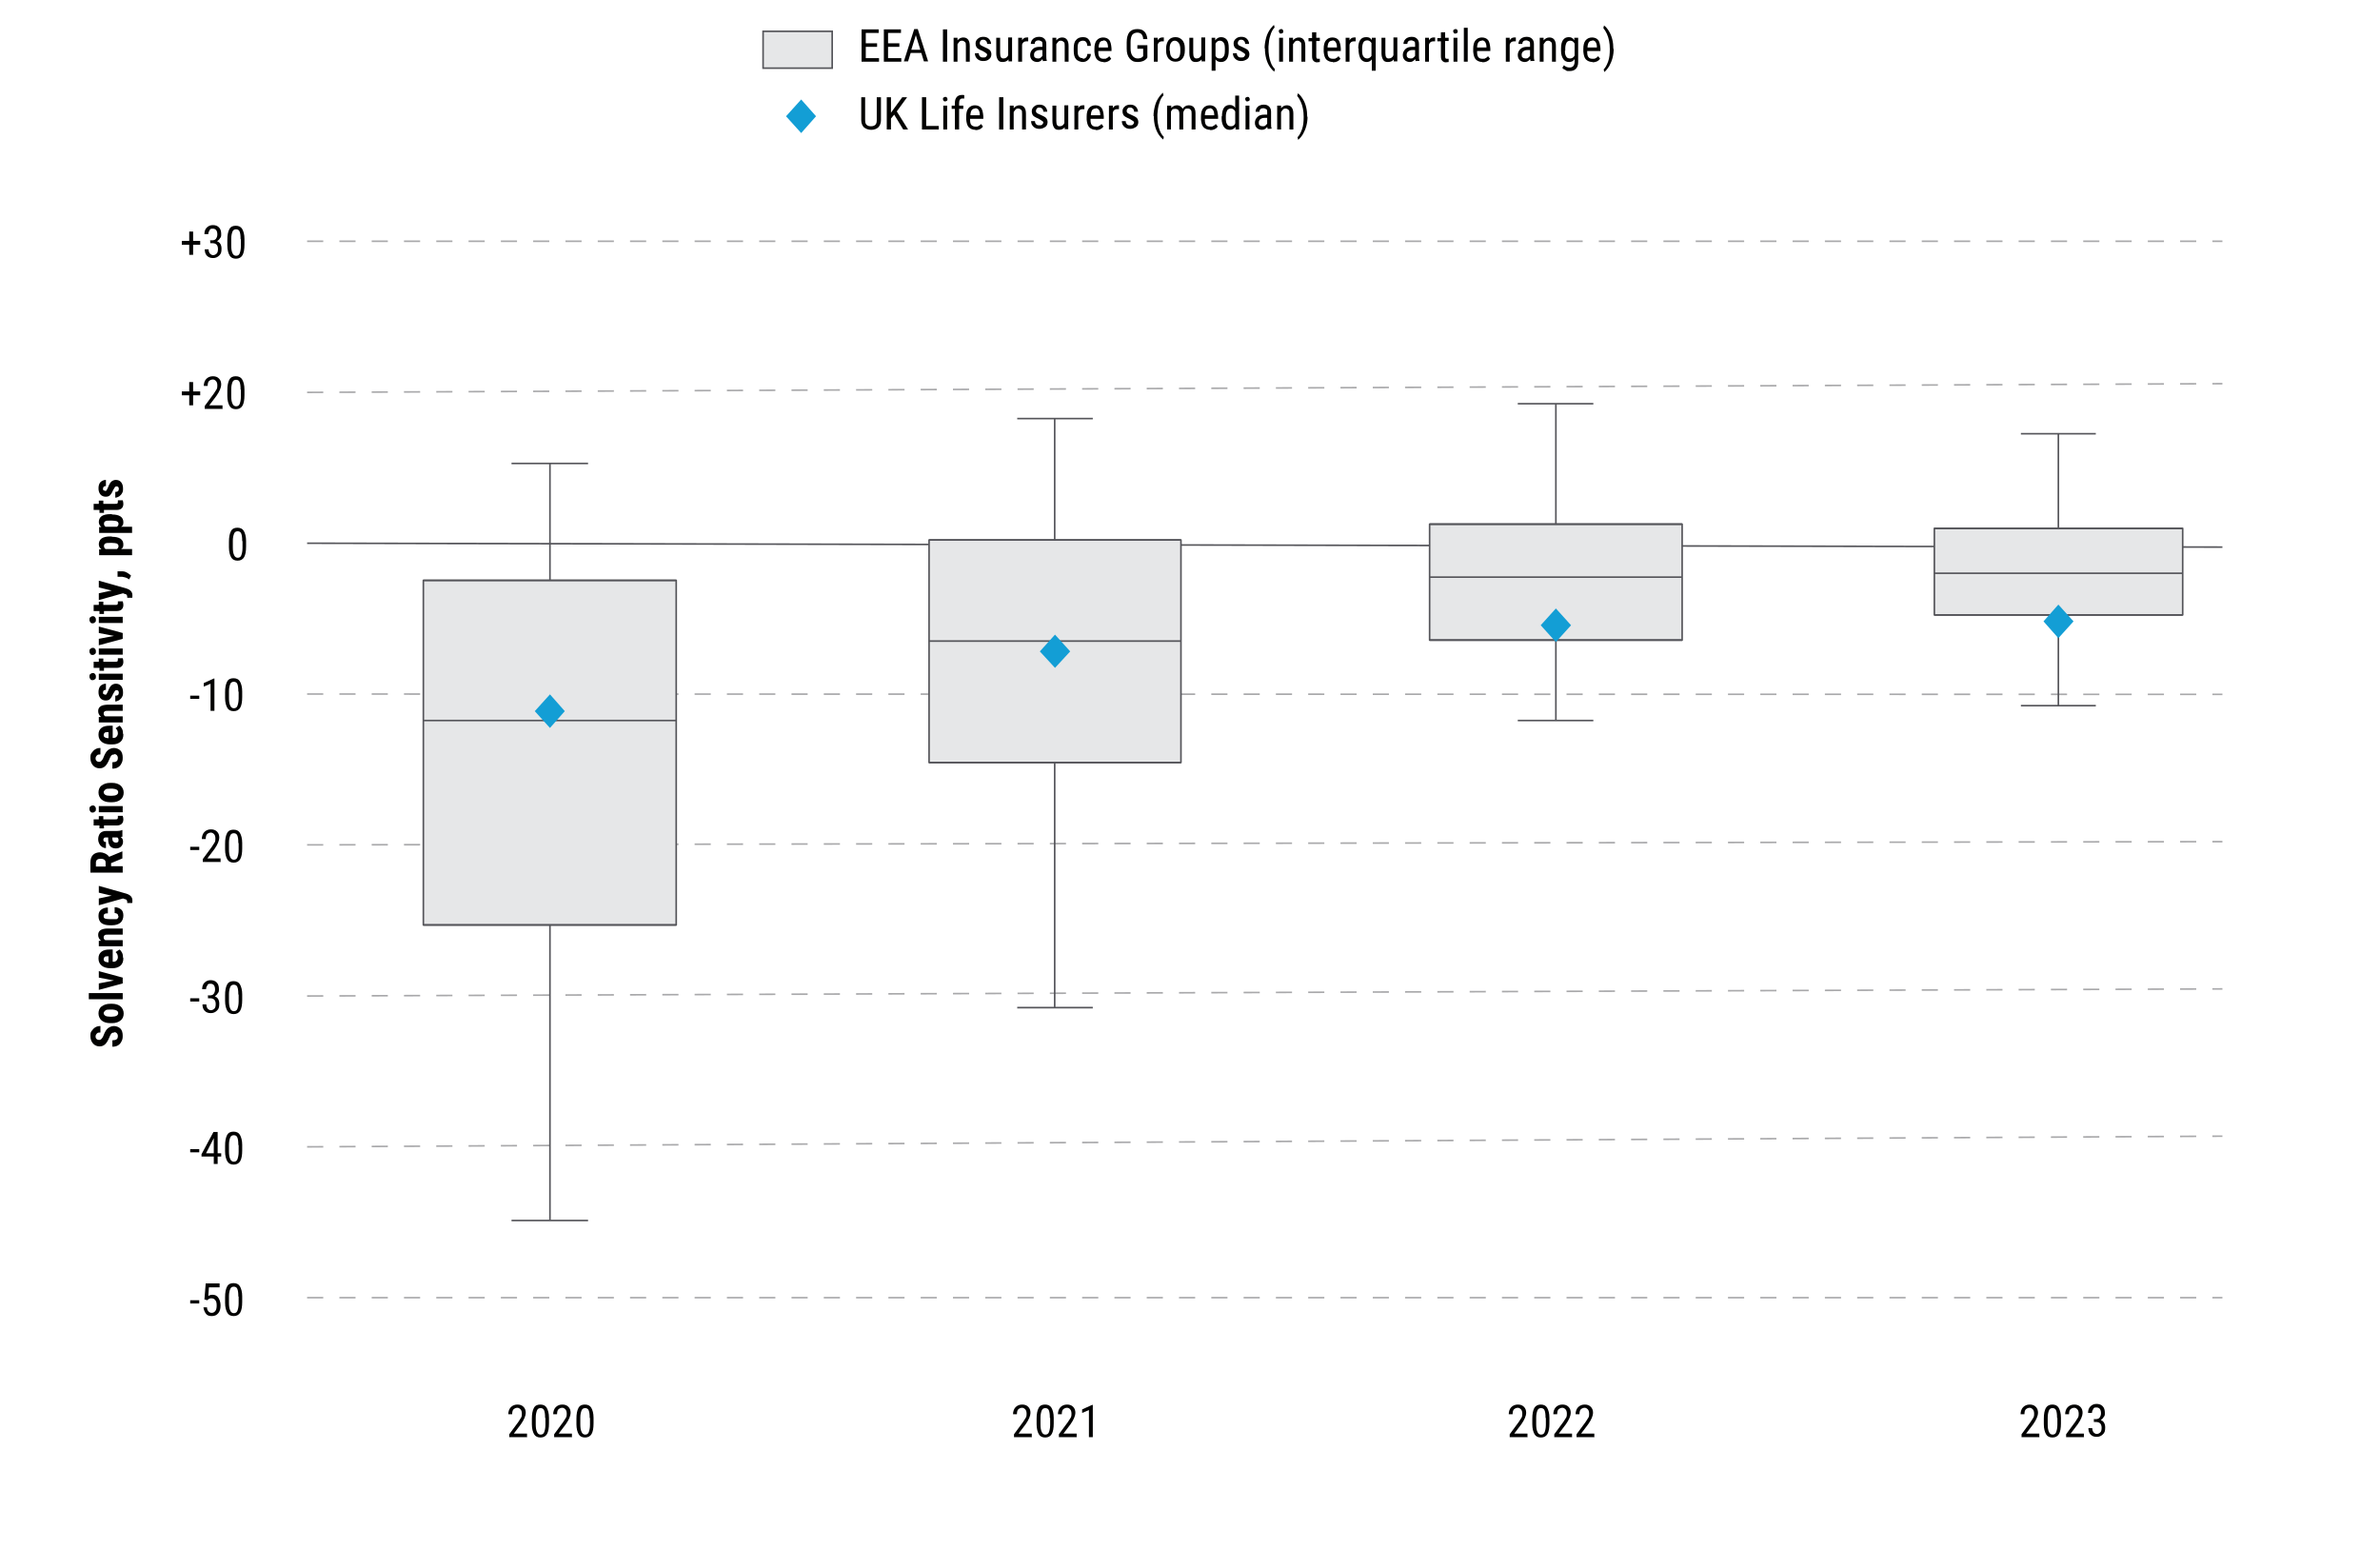 <?xml version="1.0" encoding="UTF-8"?>
<svg xmlns="http://www.w3.org/2000/svg" version="1.1" viewBox="0 0 737 480">
  <defs>
    <style>
      .cls-1 {
        stroke-miterlimit: 10;
      }

      .cls-1, .cls-2, .cls-3 {
        stroke-width: .5px;
      }

      .cls-1, .cls-4 {
        fill: #e6e7e8;
        fill-rule: evenodd;
      }

      .cls-1, .cls-3 {
        stroke: #55555a;
      }

      .cls-2 {
        stroke: #a9a9ab;
        stroke-dasharray: 5 5;
      }

      .cls-2, .cls-3 {
        fill: none;
        stroke-linejoin: round;
      }

      .cls-5 {
        fill: #010100;
      }

      .cls-6 {
        fill: #139ed5;
      }
    </style>
  </defs>
  <!-- Generator: Adobe Illustrator 28.7.1, SVG Export Plug-In . SVG Version: 1.2.0 Build 142)  -->
  <g>
    <g id="Layer_1">
      <line class="cls-3" x1="95.1" y1="168.2" x2="688.2" y2="169.4"/>
      <line class="cls-2" x1="95.1" y1="74.7" x2="688.2" y2="74.7"/>
      <line class="cls-2" x1="95.1" y1="121.5" x2="688.2" y2="118.8"/>
      <line class="cls-2" x1="95.1" y1="214.9" x2="688.2" y2="215"/>
      <line class="cls-2" x1="95.1" y1="261.6" x2="688.2" y2="260.6"/>
      <line class="cls-2" x1="95.1" y1="308.4" x2="688.2" y2="306.2"/>
      <line class="cls-2" x1="95.1" y1="355.1" x2="688.2" y2="351.8"/>
      <line class="cls-2" x1="95.1" y1="401.8" x2="688.2" y2="401.8"/>
      <g>
        <g>
          <path class="cls-5" d="M163.3,445h-5.6v-.9l2.8-3.8c.4-.6.7-1.1.9-1.4.2-.4.2-.8.2-1.2s-.1-1-.4-1.3-.6-.5-1-.5-.9.2-1.2.5c-.3.3-.4.9-.4,1.5h-1.2c0-.9.3-1.7.8-2.2s1.2-.8,2-.8,1.4.2,1.9.7c.5.5.7,1.1.7,1.9s-.5,2.1-1.5,3.5l-2.2,2.9h4.1v1Z"/>
          <path class="cls-5" d="M170,440.7c0,1.5-.2,2.6-.6,3.3-.4.7-1.1,1.1-2,1.1s-1.6-.3-2-1-.7-1.7-.7-3.1v-1.7c0-1.5.2-2.5.6-3.3s1.1-1.1,2-1.1,1.6.3,2,1,.7,1.7.7,3.1v1.7ZM168.8,439c0-1.1-.1-1.8-.3-2.3-.2-.5-.6-.7-1.1-.7s-.9.2-1.1.7c-.2.5-.4,1.2-.4,2.2v2.1c0,1,.1,1.8.4,2.4.2.5.6.8,1.1.8s.9-.2,1.1-.7.4-1.3.4-2.3v-2.1Z"/>
          <path class="cls-5" d="M177.2,445h-5.6v-.9l2.8-3.8c.4-.6.7-1.1.9-1.4.2-.4.2-.8.2-1.2s-.1-1-.4-1.3-.6-.5-1-.5-.9.2-1.2.5c-.3.3-.4.9-.4,1.5h-1.2c0-.9.3-1.7.8-2.2s1.2-.8,2-.8,1.4.2,1.9.7c.5.5.7,1.1.7,1.9s-.5,2.1-1.5,3.5l-2.2,2.9h4.1v1Z"/>
          <path class="cls-5" d="M183.8,440.7c0,1.5-.2,2.6-.6,3.3-.4.7-1.1,1.1-2,1.1s-1.6-.3-2-1-.7-1.7-.7-3.1v-1.7c0-1.5.2-2.5.6-3.3s1.1-1.1,2-1.1,1.6.3,2,1,.7,1.7.7,3.1v1.7ZM182.6,439c0-1.1-.1-1.8-.3-2.3-.2-.5-.6-.7-1.1-.7s-.9.2-1.1.7c-.2.5-.4,1.2-.4,2.2v2.1c0,1,.1,1.8.4,2.4.2.5.6.8,1.1.8s.9-.2,1.1-.7.4-1.3.4-2.3v-2.1Z"/>
        </g>
        <g>
          <path class="cls-5" d="M319.6,445h-5.6v-.9l2.8-3.8c.4-.6.7-1.1.9-1.4.2-.4.2-.8.2-1.2s-.1-1-.4-1.3-.6-.5-1-.5-.9.2-1.2.5c-.3.3-.4.9-.4,1.5h-1.2c0-.9.3-1.7.8-2.2s1.2-.8,2-.8,1.4.2,1.9.7c.5.5.7,1.1.7,1.9s-.5,2.1-1.5,3.5l-2.2,2.9h4.1v1Z"/>
          <path class="cls-5" d="M326.3,440.7c0,1.5-.2,2.6-.6,3.3-.4.7-1.1,1.1-2,1.1s-1.6-.3-2-1-.7-1.7-.7-3.1v-1.7c0-1.5.2-2.5.6-3.3s1.1-1.1,2-1.1,1.6.3,2,1,.7,1.7.7,3.1v1.7ZM325.1,439c0-1.1-.1-1.8-.3-2.3-.2-.5-.6-.7-1.1-.7s-.9.2-1.1.7c-.2.5-.4,1.2-.4,2.2v2.1c0,1,.1,1.8.4,2.4.2.5.6.8,1.1.8s.9-.2,1.1-.7.4-1.3.4-2.3v-2.1Z"/>
          <path class="cls-5" d="M333.5,445h-5.6v-.9l2.8-3.8c.4-.6.7-1.1.9-1.4.2-.4.2-.8.2-1.2s-.1-1-.4-1.3c-.2-.3-.6-.5-1-.5s-.9.2-1.2.5c-.3.3-.4.9-.4,1.5h-1.2c0-.9.3-1.7.8-2.2s1.2-.8,2-.8,1.4.2,1.9.7c.5.5.7,1.1.7,1.9s-.5,2.1-1.5,3.5l-2.2,2.9h4.1v1Z"/>
          <path class="cls-5" d="M338.4,445h-1.2v-8.4l-2.1.9v-1.1l3.1-1.4h.2v10Z"/>
        </g>
        <g>
          <path class="cls-5" d="M473.1,445h-5.6v-.9l2.8-3.8c.4-.6.7-1.1.9-1.4.2-.4.2-.8.2-1.2s-.1-1-.4-1.3-.6-.5-1-.5-.9.2-1.2.5c-.3.3-.4.9-.4,1.5h-1.2c0-.9.3-1.7.8-2.2s1.2-.8,2-.8,1.4.2,1.9.7c.5.5.7,1.1.7,1.9s-.5,2.1-1.5,3.5l-2.2,2.9h4.1v1Z"/>
          <path class="cls-5" d="M479.8,440.7c0,1.5-.2,2.6-.6,3.3-.4.7-1.1,1.1-2,1.1s-1.6-.3-2-1-.7-1.7-.7-3.1v-1.7c0-1.5.2-2.5.6-3.3.4-.7,1.1-1.1,2-1.1s1.6.3,2,1c.4.7.7,1.7.7,3.1v1.7ZM478.6,439c0-1.1-.1-1.8-.3-2.3-.2-.5-.6-.7-1.1-.7s-.9.2-1.1.7c-.2.5-.4,1.2-.4,2.2v2.1c0,1,.1,1.8.4,2.4.2.5.6.8,1.1.8s.9-.2,1.1-.7.4-1.3.4-2.3v-2.1Z"/>
          <path class="cls-5" d="M486.9,445h-5.6v-.9l2.8-3.8c.4-.6.7-1.1.9-1.4.2-.4.2-.8.2-1.2s-.1-1-.4-1.3-.6-.5-1-.5-.9.2-1.2.5c-.3.3-.4.9-.4,1.5h-1.2c0-.9.3-1.7.8-2.2s1.2-.8,2-.8,1.4.2,1.9.7c.5.5.7,1.1.7,1.9s-.5,2.1-1.5,3.5l-2.2,2.9h4.1v1Z"/>
          <path class="cls-5" d="M493.8,445h-5.6v-.9l2.8-3.8c.4-.6.7-1.1.9-1.4.2-.4.2-.8.2-1.2s-.1-1-.4-1.3-.6-.5-1-.5-.9.2-1.2.5c-.3.3-.4.9-.4,1.5h-1.2c0-.9.3-1.7.8-2.2s1.2-.8,2-.8,1.4.2,1.9.7c.5.5.7,1.1.7,1.9s-.5,2.1-1.5,3.5l-2.2,2.9h4.1v1Z"/>
        </g>
        <g>
          <path class="cls-5" d="M631.6,445h-5.6v-.9l2.8-3.8c.4-.6.7-1.1.9-1.4.2-.4.2-.8.2-1.2s-.1-1-.4-1.3-.6-.5-1-.5-.9.2-1.2.5c-.3.3-.4.9-.4,1.5h-1.2c0-.9.3-1.7.8-2.2s1.2-.8,2-.8,1.4.2,1.9.7c.5.5.7,1.1.7,1.9s-.5,2.1-1.5,3.5l-2.2,2.9h4.1v1Z"/>
          <path class="cls-5" d="M638.2,440.7c0,1.5-.2,2.6-.6,3.3-.4.7-1.1,1.1-2,1.1s-1.6-.3-2-1-.7-1.7-.7-3.1v-1.7c0-1.5.2-2.5.6-3.3.4-.7,1.1-1.1,2-1.1s1.6.3,2,1c.4.7.7,1.7.7,3.1v1.7ZM637,439c0-1.1-.1-1.8-.3-2.3-.2-.5-.6-.7-1.1-.7s-.9.2-1.1.7c-.2.5-.4,1.2-.4,2.2v2.1c0,1,.1,1.8.4,2.4.2.5.6.8,1.1.8s.9-.2,1.1-.7.4-1.3.4-2.3v-2.1Z"/>
          <path class="cls-5" d="M645.4,445h-5.6v-.9l2.8-3.8c.4-.6.7-1.1.9-1.4.2-.4.2-.8.2-1.2s-.1-1-.4-1.3-.6-.5-1-.5-.9.2-1.2.5c-.3.3-.4.9-.4,1.5h-1.2c0-.9.3-1.7.8-2.2s1.2-.8,2-.8,1.4.2,1.9.7c.5.5.7,1.1.7,1.9s-.5,2.1-1.5,3.5l-2.2,2.9h4.1v1Z"/>
          <path class="cls-5" d="M648.3,439.4h.8c.5,0,.9-.2,1.1-.5s.4-.7.4-1.3c0-1.2-.5-1.8-1.4-1.8s-.8.2-1,.5-.4.7-.4,1.2h-1.2c0-.8.2-1.5.7-2,.5-.5,1.1-.8,1.9-.8s1.4.2,1.9.7c.5.5.7,1.2.7,2.1s-.1.9-.4,1.3c-.2.4-.6.7-.9.9.9.3,1.4,1.1,1.4,2.3s-.2,1.6-.7,2.1c-.5.5-1.1.8-1.9.8s-1.4-.2-1.9-.7c-.5-.5-.7-1.2-.7-2h1.2c0,.5.1.9.4,1.3.3.3.6.5,1,.5s.8-.2,1.1-.5c.3-.3.4-.8.4-1.4,0-1.2-.6-1.8-1.7-1.8h-.7v-1Z"/>
        </g>
      </g>
      <g>
        <polygon class="cls-1" points="236.3 9.7 257.7 9.7 257.7 21.1 236.3 21.1 236.3 9.7 236.3 9.7"/>
        <polygon class="cls-6" points="248.1 30.8 252.7 36 248.1 41.2 243.4 36 248.1 30.8 248.1 30.8"/>
        <g>
          <path class="cls-5" d="M271.6,14.5h-3.5v3.5h4.1v1.1h-5.4v-10h5.3v1.1h-4v3.2h3.5v1.1Z"/>
          <path class="cls-5" d="M278.5,14.5h-3.5v3.5h4.1v1.1h-5.4v-10h5.3v1.1h-4v3.2h3.5v1.1Z"/>
          <path class="cls-5" d="M285.4,16.4h-3.4l-.8,2.6h-1.3l3.2-10h1.1l3.2,10h-1.3l-.8-2.6ZM282.3,15.4h2.7l-1.4-4.5-1.4,4.5Z"/>
          <path class="cls-5" d="M293.3,19.1h-1.3v-10h1.3v10Z"/>
          <path class="cls-5" d="M296.5,11.7v.8c.5-.6,1.1-.9,1.8-.9,1.3,0,2,.9,2,2.6v4.9h-1.2v-4.9c0-.6,0-1-.3-1.2-.2-.2-.5-.4-.9-.4s-.6.1-.8.3-.4.5-.6.8v5.4h-1.2v-7.4h1.1Z"/>
          <path class="cls-5" d="M305.7,17.2c0-.3,0-.5-.3-.7-.2-.2-.6-.4-1.1-.7-.7-.3-1.1-.5-1.4-.7s-.5-.4-.6-.7c-.1-.2-.2-.5-.2-.9,0-.6.2-1.1.7-1.5.4-.4,1-.6,1.7-.6s1.3.2,1.7.6.7,1,.7,1.6h-1.2c0-.3-.1-.6-.3-.9-.2-.2-.5-.4-.9-.4s-.6,0-.8.3c-.2.2-.3.4-.3.7s0,.4.2.6.5.3,1.1.6c.9.4,1.5.7,1.8,1,.3.3.5.8.5,1.3s-.2,1.2-.7,1.5c-.4.4-1,.6-1.8.6s-1.4-.2-1.9-.7-.7-1-.7-1.7h1.2c0,.4.1.7.4,1s.6.3,1,.3.7,0,.9-.3c.2-.2.3-.4.3-.7Z"/>
          <path class="cls-5" d="M312.3,18.4c-.4.5-1,.8-1.8.8s-1.2-.2-1.5-.7c-.3-.5-.5-1.1-.5-2v-4.8h1.2v4.7c0,1.2.3,1.7,1,1.7s1.2-.3,1.5-1v-5.5h1.2v7.4h-1.1v-.6Z"/>
          <path class="cls-5" d="M318.3,12.8c-.2,0-.4,0-.5,0-.6,0-1.1.3-1.3,1v5.3h-1.2v-7.4h1.2v.8c.3-.6.8-.9,1.4-.9s.4,0,.5,0v1.2Z"/>
          <path class="cls-5" d="M323,19.1c0-.2-.1-.4-.2-.8-.4.6-1,.9-1.6.9s-1.2-.2-1.6-.6c-.4-.4-.6-.9-.6-1.6s.3-1.3.8-1.8,1.2-.7,2.1-.7h.9v-.8c0-.4,0-.8-.3-.9s-.5-.3-.9-.3-.7.1-.9.3c-.2.2-.3.5-.3.8h-1.2c0-.4.1-.7.3-1.1.2-.3.5-.6.9-.8s.8-.3,1.3-.3c.8,0,1.3.2,1.7.6.4.4.6.9.6,1.6v3.7c0,.6,0,1.1.2,1.5h0c0,.1-1.3.1-1.3.1ZM321.4,18.1c.3,0,.6,0,.8-.2s.5-.4.6-.6v-1.8h-.7c-.6,0-1,.1-1.4.4-.3.2-.5.6-.5,1s0,.7.3.9c.2.2.5.3.9.3Z"/>
          <path class="cls-5" d="M327.1,11.7v.8c.5-.6,1.1-.9,1.8-.9,1.3,0,2,.9,2,2.6v4.9h-1.2v-4.9c0-.6,0-1-.3-1.2-.2-.2-.5-.4-.9-.4s-.6.1-.8.3c-.2.2-.4.5-.6.8v5.4h-1.2v-7.4h1.1Z"/>
          <path class="cls-5" d="M335.3,18.2c.4,0,.7-.1,1-.4.2-.2.4-.6.4-1.1h1.1c0,.7-.3,1.3-.8,1.8-.5.5-1.1.7-1.7.7s-1.6-.3-2.1-.9c-.5-.6-.7-1.4-.7-2.6v-.8c0-1.1.2-2,.7-2.5.5-.6,1.2-.9,2.1-.9s1.4.2,1.8.7c.4.5.7,1.1.7,2h-1.1c0-.5-.2-1-.4-1.2-.2-.3-.6-.4-1-.4s-.9.2-1.2.5c-.3.4-.4.9-.4,1.7v.9c0,.9.1,1.5.4,1.8.3.4.7.5,1.2.5Z"/>
          <path class="cls-5" d="M341.8,19.2c-.9,0-1.6-.3-2.1-.8-.5-.5-.7-1.4-.8-2.4v-.9c0-1.1.2-2,.7-2.6.5-.6,1.2-.9,2-.9s1.5.3,1.9.8.6,1.4.7,2.6v.8h-4.1v.2c0,.8.1,1.4.4,1.7.3.4.7.5,1.3.5s.7,0,.9-.2c.3-.1.5-.3.8-.6l.6.8c-.5.7-1.3,1.1-2.4,1.1ZM341.7,12.6c-.5,0-.9.2-1.1.5-.2.3-.4.9-.4,1.6h2.9v-.2c0-.7-.2-1.2-.4-1.5-.2-.3-.6-.5-1-.5Z"/>
          <path class="cls-5" d="M355.3,17.8l-.2.3c-.6.7-1.5,1.1-2.8,1.1s-1.9-.4-2.5-1.1c-.6-.7-.9-1.7-.9-3v-2c0-1.4.3-2.4.8-3.1.6-.7,1.4-1,2.5-1s1.7.3,2.2.8c.5.5.8,1.3.9,2.3h-1.3c0-.6-.2-1.1-.5-1.5-.3-.3-.7-.5-1.3-.5s-1.2.2-1.6.7c-.3.5-.5,1.2-.5,2.2v2c0,1,.2,1.8.6,2.3.4.5.9.8,1.6.8s1.2-.2,1.5-.5l.2-.2v-2.3h-1.8v-1.1h3.1v3.7Z"/>
          <path class="cls-5" d="M360.3,12.8c-.2,0-.4,0-.5,0-.6,0-1.1.3-1.3,1v5.3h-1.2v-7.4h1.2v.8c.3-.6.8-.9,1.4-.9s.4,0,.5,0v1.2Z"/>
          <path class="cls-5" d="M361.1,15c0-1.1.3-1.9.8-2.6.5-.6,1.2-.9,2.1-.9s1.5.3,2.1.9c.5.6.8,1.4.8,2.5v.8c0,1.1-.3,1.9-.8,2.5s-1.2.9-2.1.9-1.5-.3-2.1-.9c-.5-.6-.8-1.4-.8-2.5v-.8ZM362.3,15.7c0,.8.1,1.4.4,1.8.3.4.7.7,1.2.7,1.1,0,1.6-.8,1.6-2.3v-.8c0-.8-.2-1.4-.5-1.8-.3-.4-.7-.7-1.2-.7s-.9.2-1.2.7c-.3.4-.4,1-.4,1.8v.7Z"/>
          <path class="cls-5" d="M372.1,18.4c-.4.5-1,.8-1.8.8s-1.2-.2-1.5-.7c-.3-.5-.5-1.1-.5-2v-4.8h1.2v4.7c0,1.2.3,1.7,1,1.7s1.2-.3,1.5-1v-5.5h1.2v7.4h-1.1v-.6Z"/>
          <path class="cls-5" d="M380.5,15.7c0,1.2-.2,2-.6,2.6-.4.6-1,.9-1.8.9s-1.3-.3-1.7-.8v3.5h-1.2v-10.2h1.1v.8c.5-.6,1-1,1.8-1s1.4.3,1.8.8.6,1.4.6,2.5v.8ZM379.3,15c0-.8-.1-1.4-.4-1.8-.3-.4-.7-.6-1.2-.6s-1,.3-1.3.9v3.8c.3.6.7.8,1.3.8s.9-.2,1.2-.6c.3-.4.4-1,.4-1.8v-.7Z"/>
          <path class="cls-5" d="M385.6,17.2c0-.3,0-.5-.3-.7s-.6-.4-1.1-.7c-.7-.3-1.1-.5-1.4-.7-.3-.2-.5-.4-.6-.7-.1-.2-.2-.5-.2-.9,0-.6.2-1.1.7-1.5.4-.4,1-.6,1.7-.6s1.3.2,1.7.6.7,1,.7,1.6h-1.2c0-.3-.1-.6-.3-.9-.2-.2-.5-.4-.9-.4s-.6,0-.8.3c-.2.2-.3.4-.3.7s0,.4.2.6c.1.2.5.3,1.1.6.9.4,1.5.7,1.8,1,.3.3.5.8.5,1.3s-.2,1.2-.7,1.5-1,.6-1.8.6-1.4-.2-1.9-.7-.7-1-.7-1.7h1.2c0,.4.1.7.4,1s.6.3,1,.3.7,0,.9-.3c.2-.2.3-.4.3-.7Z"/>
          <path class="cls-5" d="M391.6,15c0-1.2.2-2.3.5-3.4s.8-2,1.4-2.8c.4-.5.7-.8,1-1.1l.2.8c-.5.5-1,1.3-1.3,2.4-.4,1.1-.5,2.2-.6,3.5v.6c0,1.6.2,3,.7,4.3.3.9.8,1.6,1.3,2.1l-.2.8c-.4-.3-.8-.7-1.3-1.4-1.1-1.6-1.6-3.6-1.6-5.9Z"/>
          <path class="cls-5" d="M397.4,9.7c0,.2,0,.4-.2.5s-.3.2-.5.2-.4,0-.5-.2-.2-.3-.2-.5,0-.4.2-.5.3-.2.5-.2.4,0,.5.2c.1.1.2.3.2.5ZM397.3,19.1h-1.2v-7.4h1.2v7.4Z"/>
          <path class="cls-5" d="M400.4,11.7v.8c.5-.6,1.1-.9,1.8-.9,1.3,0,2,.9,2,2.6v4.9h-1.2v-4.9c0-.6,0-1-.3-1.2-.2-.2-.5-.4-.9-.4s-.6.1-.8.3c-.2.2-.4.5-.6.8v5.4h-1.2v-7.4h1.1Z"/>
          <path class="cls-5" d="M407.6,9.9v1.8h1.1v1h-1.1v4.6c0,.3,0,.5.1.7s.3.2.5.2.3,0,.5,0v1c-.3,0-.6.1-.9.1-.5,0-.8-.2-1.1-.5s-.4-.8-.4-1.4v-4.6h-1.1v-1h1.1v-1.8h1.2Z"/>
          <path class="cls-5" d="M412.8,19.2c-.9,0-1.6-.3-2.1-.8-.5-.5-.7-1.4-.8-2.4v-.9c0-1.1.2-2,.7-2.6.5-.6,1.2-.9,2-.9s1.5.3,1.9.8.6,1.4.7,2.6v.8h-4.1v.2c0,.8.1,1.4.4,1.7.3.4.7.5,1.3.5s.7,0,.9-.2c.3-.1.5-.3.8-.6l.6.8c-.5.7-1.3,1.1-2.4,1.1ZM412.6,12.6c-.5,0-.9.2-1.1.5-.2.3-.4.9-.4,1.6h2.9v-.2c0-.7-.2-1.2-.4-1.5-.2-.3-.6-.5-1-.5Z"/>
          <path class="cls-5" d="M419.7,12.8c-.2,0-.4,0-.5,0-.6,0-1.1.3-1.3,1v5.3h-1.2v-7.4h1.2v.8c.3-.6.8-.9,1.4-.9s.4,0,.5,0v1.2Z"/>
          <path class="cls-5" d="M420.6,15c0-1.2.2-2,.6-2.6.4-.6,1-.9,1.9-.9s1.3.3,1.7.9v-.7h1.2v10.2h-1.2v-3.5c-.4.5-.9.8-1.6.8s-1.4-.3-1.8-.9c-.4-.6-.6-1.4-.7-2.5v-.8ZM421.8,15.7c0,.8.1,1.4.4,1.8s.7.6,1.2.6,1-.3,1.3-.8v-4c-.3-.5-.8-.8-1.3-.8s-1,.2-1.2.6-.4,1-.4,1.8v.7Z"/>
          <path class="cls-5" d="M431.6,18.4c-.4.5-1,.8-1.8.8s-1.2-.2-1.5-.7c-.3-.5-.5-1.1-.5-2v-4.8h1.2v4.7c0,1.2.3,1.7,1,1.7s1.2-.3,1.5-1v-5.5h1.2v7.4h-1.1v-.6Z"/>
          <path class="cls-5" d="M438.4,19.1c0-.2-.1-.4-.2-.8-.4.6-1,.9-1.6.9s-1.2-.2-1.6-.6c-.4-.4-.6-.9-.6-1.6s.3-1.3.8-1.8,1.2-.7,2.1-.7h.9v-.8c0-.4,0-.8-.3-.9s-.5-.3-.9-.3-.7.1-.9.3c-.2.2-.3.5-.3.8h-1.2c0-.4.1-.7.3-1.1.2-.3.5-.6.9-.8s.8-.3,1.3-.3c.8,0,1.3.2,1.7.6.4.4.6.9.6,1.6v3.7c0,.6,0,1.1.2,1.5h0c0,.1-1.3.1-1.3.1ZM436.8,18.1c.3,0,.6,0,.8-.2s.5-.4.6-.6v-1.8h-.7c-.6,0-1,.1-1.4.4-.3.2-.5.6-.5,1s0,.7.3.9c.2.2.5.3.9.3Z"/>
          <path class="cls-5" d="M444.3,12.8c-.2,0-.4,0-.5,0-.6,0-1.1.3-1.3,1v5.3h-1.2v-7.4h1.2v.8c.3-.6.8-.9,1.4-.9s.4,0,.5,0v1.2Z"/>
          <path class="cls-5" d="M447.5,9.9v1.8h1.1v1h-1.1v4.6c0,.3,0,.5.1.7s.3.2.5.2.3,0,.5,0v1c-.3,0-.6.1-.9.1-.5,0-.8-.2-1.1-.5s-.4-.8-.4-1.4v-4.6h-1.1v-1h1.1v-1.8h1.2Z"/>
          <path class="cls-5" d="M451.4,9.7c0,.2,0,.4-.2.5s-.3.2-.5.2-.4,0-.5-.2-.2-.3-.2-.5,0-.4.2-.5.3-.2.5-.2.4,0,.5.2c.1.1.2.3.2.5ZM451.3,19.1h-1.2v-7.4h1.2v7.4Z"/>
          <path class="cls-5" d="M454.5,19.1h-1.2v-10.5h1.2v10.5Z"/>
          <path class="cls-5" d="M459.1,19.2c-.9,0-1.6-.3-2.1-.8-.5-.5-.7-1.4-.8-2.4v-.9c0-1.1.2-2,.7-2.6.5-.6,1.2-.9,2-.9s1.5.3,1.9.8.6,1.4.7,2.6v.8h-4.1v.2c0,.8.1,1.4.4,1.7.3.4.7.5,1.3.5s.7,0,.9-.2c.3-.1.5-.3.8-.6l.6.8c-.5.7-1.3,1.1-2.4,1.1ZM458.9,12.6c-.5,0-.9.2-1.1.5-.2.3-.4.9-.4,1.6h2.9v-.2c0-.7-.2-1.2-.4-1.5-.2-.3-.6-.5-1-.5Z"/>
          <path class="cls-5" d="M469.3,12.8c-.2,0-.4,0-.5,0-.6,0-1.1.3-1.3,1v5.3h-1.2v-7.4h1.2v.8c.3-.6.8-.9,1.4-.9s.4,0,.5,0v1.2Z"/>
          <path class="cls-5" d="M474,19.1c0-.2-.1-.4-.2-.8-.4.6-1,.9-1.6.9s-1.2-.2-1.6-.6c-.4-.4-.6-.9-.6-1.6s.3-1.3.8-1.8,1.2-.7,2.1-.7h.9v-.8c0-.4,0-.8-.3-.9s-.5-.3-.9-.3-.7.1-.9.3c-.2.2-.3.5-.3.8h-1.2c0-.4.1-.7.3-1.1.2-.3.5-.6.9-.8s.8-.3,1.3-.3c.8,0,1.3.2,1.7.6.4.4.6.9.6,1.6v3.7c0,.6,0,1.1.2,1.5h0c0,.1-1.3.1-1.3.1ZM472.4,18.1c.3,0,.6,0,.8-.2s.5-.4.6-.6v-1.8h-.7c-.6,0-1,.1-1.4.4-.3.2-.5.6-.5,1s0,.7.3.9c.2.2.5.3.9.3Z"/>
          <path class="cls-5" d="M478,11.7v.8c.5-.6,1.1-.9,1.8-.9,1.3,0,2,.9,2,2.6v4.9h-1.2v-4.9c0-.6,0-1-.3-1.2-.2-.2-.5-.4-.9-.4s-.6.1-.8.3c-.2.2-.4.5-.6.8v5.4h-1.2v-7.4h1.1Z"/>
          <path class="cls-5" d="M483.4,15c0-1.2.2-2,.6-2.6.4-.6,1-.9,1.8-.9s1.3.3,1.7,1v-.8h1.2v7.5c0,.9-.2,1.6-.7,2.1-.5.5-1.1.7-2,.7s-.8,0-1.2-.3c-.5-.2-.8-.4-1-.7l.5-.8c.5.5,1.1.7,1.7.7,1,0,1.5-.5,1.6-1.6v-1c-.4.6-.9.9-1.7.9s-1.4-.3-1.8-.9c-.4-.6-.7-1.4-.7-2.5v-.8ZM484.6,15.7c0,.8.1,1.4.4,1.8.2.4.6.6,1.2.6s1.1-.3,1.4-.9v-3.7c-.3-.6-.8-.9-1.3-.9s-1,.2-1.2.6c-.2.4-.4,1-.4,1.8v.7Z"/>
          <path class="cls-5" d="M493.2,19.2c-.9,0-1.6-.3-2.1-.8-.5-.5-.7-1.4-.8-2.4v-.9c0-1.1.2-2,.7-2.6.5-.6,1.2-.9,2-.9s1.5.3,1.9.8.6,1.4.7,2.6v.8h-4.1v.2c0,.8.1,1.4.4,1.7.3.4.7.5,1.3.5s.7,0,.9-.2c.3-.1.5-.3.8-.6l.6.8c-.5.7-1.3,1.1-2.4,1.1ZM493.1,12.6c-.5,0-.9.2-1.1.5-.2.3-.4.9-.4,1.6h2.9v-.2c0-.7-.2-1.2-.4-1.5-.2-.3-.6-.5-1-.5Z"/>
          <path class="cls-5" d="M499.7,15.1c0,2-.5,3.8-1.4,5.4-.5.8-1,1.4-1.5,1.8l-.2-.8c.6-.6,1-1.4,1.4-2.5.4-1.1.5-2.4.5-3.7v-.2c0-1.7-.3-3.3-.9-4.6-.3-.7-.7-1.3-1.1-1.8l.2-.8c.5.3,1,.9,1.5,1.7,1,1.6,1.4,3.5,1.4,5.6Z"/>
        </g>
        <g>
          <path class="cls-5" d="M272.8,30.1v7.1c0,.9-.3,1.7-.8,2.2s-1.3.8-2.2.8-1.7-.3-2.3-.8c-.5-.5-.8-1.3-.8-2.2v-7.1h1.2v7c0,.7.1,1.2.4,1.5s.7.5,1.4.5,1.1-.2,1.4-.5.4-.8.4-1.5v-7h1.3Z"/>
          <path class="cls-5" d="M276.9,35.5l-1,1.2v3.4h-1.3v-10h1.3v4.8l.8-1.1,2.7-3.7h1.5l-3.2,4.4,3.5,5.6h-1.5l-2.8-4.6Z"/>
          <path class="cls-5" d="M286.8,39h3.9v1.1h-5.2v-10h1.3v8.9Z"/>
          <path class="cls-5" d="M293.4,30.7c0,.2,0,.4-.2.5s-.3.2-.5.2-.4,0-.5-.2-.2-.3-.2-.5,0-.4.2-.5.3-.2.5-.2.4,0,.5.2c.1.1.2.3.2.5ZM293.3,40.1h-1.2v-7.4h1.2v7.4Z"/>
          <path class="cls-5" d="M295.7,40.1v-6.4h-1v-1h1v-.9c0-.8.2-1.3.6-1.8.4-.4.9-.6,1.6-.6s.5,0,.7.1v1c-.2,0-.4,0-.6,0-.7,0-1,.5-1,1.5v.7h1.3v1h-1.3v6.4h-1.2Z"/>
          <path class="cls-5" d="M302.1,40.2c-.9,0-1.6-.3-2.1-.8-.5-.5-.7-1.4-.8-2.4v-.9c0-1.1.2-2,.7-2.6.5-.6,1.2-.9,2-.9s1.5.3,1.9.8.6,1.4.7,2.6v.8h-4.1v.2c0,.8.1,1.4.4,1.7s.7.5,1.3.5.7,0,.9-.2c.3-.1.5-.3.8-.6l.6.8c-.5.7-1.3,1.1-2.4,1.1ZM302,33.6c-.5,0-.9.2-1.1.5-.2.3-.4.9-.4,1.6h2.9v-.2c0-.7-.2-1.2-.4-1.5s-.6-.5-1-.5Z"/>
          <path class="cls-5" d="M310.7,40.1h-1.3v-10h1.3v10Z"/>
          <path class="cls-5" d="M313.9,32.7v.8c.5-.6,1.1-.9,1.8-.9,1.3,0,2,.9,2,2.6v4.9h-1.2v-4.9c0-.6,0-1-.3-1.2-.2-.2-.5-.4-.9-.4s-.6.1-.8.3c-.2.2-.4.5-.6.8v5.4h-1.2v-7.4h1.1Z"/>
          <path class="cls-5" d="M323.1,38.2c0-.3,0-.5-.3-.7s-.6-.4-1.1-.7c-.7-.3-1.1-.5-1.4-.7-.3-.2-.5-.4-.6-.7-.1-.2-.2-.5-.2-.9,0-.6.2-1.1.7-1.5.4-.4,1-.6,1.7-.6s1.3.2,1.7.6.7,1,.7,1.6h-1.2c0-.3-.1-.6-.3-.9-.2-.2-.5-.4-.9-.4s-.6,0-.8.3c-.2.2-.3.4-.3.7s0,.4.2.6c.1.2.5.3,1.1.6.9.4,1.5.7,1.8,1,.3.3.5.8.5,1.3s-.2,1.2-.7,1.5-1,.6-1.8.6-1.4-.2-1.9-.7-.7-1-.7-1.7h1.2c0,.4.1.7.4,1s.6.3,1,.3.7,0,.9-.3c.2-.2.3-.4.3-.7Z"/>
          <path class="cls-5" d="M329.7,39.4c-.4.5-1,.8-1.8.8s-1.2-.2-1.5-.7c-.3-.5-.5-1.1-.5-2v-4.8h1.2v4.7c0,1.2.3,1.7,1,1.7s1.2-.3,1.5-1v-5.5h1.2v7.4h-1.1v-.6Z"/>
          <path class="cls-5" d="M335.7,33.8c-.2,0-.4,0-.5,0-.6,0-1.1.3-1.3,1v5.3h-1.2v-7.4h1.2v.8c.3-.6.8-.9,1.4-.9s.4,0,.5,0v1.2Z"/>
          <path class="cls-5" d="M339.4,40.2c-.9,0-1.6-.3-2.1-.8-.5-.5-.7-1.4-.8-2.4v-.9c0-1.1.2-2,.7-2.6.5-.6,1.2-.9,2-.9s1.5.3,1.9.8.6,1.4.7,2.6v.8h-4.1v.2c0,.8.1,1.4.4,1.7.3.4.7.5,1.3.5s.7,0,.9-.2c.3-.1.5-.3.8-.6l.6.8c-.5.7-1.3,1.1-2.4,1.1ZM339.3,33.6c-.5,0-.9.2-1.1.5-.2.3-.4.9-.4,1.6h2.9v-.2c0-.7-.2-1.2-.4-1.5-.2-.3-.6-.5-1-.5Z"/>
          <path class="cls-5" d="M346.4,33.8c-.2,0-.4,0-.5,0-.6,0-1.1.3-1.3,1v5.3h-1.2v-7.4h1.2v.8c.3-.6.8-.9,1.4-.9s.4,0,.5,0v1.2Z"/>
          <path class="cls-5" d="M351.2,38.2c0-.3,0-.5-.3-.7s-.6-.4-1.1-.7c-.7-.3-1.1-.5-1.4-.7-.3-.2-.5-.4-.6-.7-.1-.2-.2-.5-.2-.9,0-.6.2-1.1.7-1.5.4-.4,1-.6,1.7-.6s1.3.2,1.7.6.7,1,.7,1.6h-1.2c0-.3-.1-.6-.3-.9-.2-.2-.5-.4-.9-.4s-.6,0-.8.3c-.2.2-.3.4-.3.7s0,.4.2.6c.1.2.5.3,1.1.6.9.4,1.5.7,1.8,1,.3.3.5.8.5,1.3s-.2,1.2-.7,1.5-1,.6-1.8.6-1.4-.2-1.9-.7-.7-1-.7-1.7h1.2c0,.4.1.7.4,1s.6.3,1,.3.7,0,.9-.3c.2-.2.3-.4.3-.7Z"/>
          <path class="cls-5" d="M357.2,36c0-1.2.2-2.3.5-3.4s.8-2,1.4-2.8c.4-.5.7-.8,1-1.1l.2.8c-.5.5-1,1.3-1.3,2.4-.4,1.1-.5,2.2-.6,3.5v.6c0,1.6.2,3,.7,4.3.3.9.8,1.6,1.3,2.1l-.2.8c-.4-.3-.8-.7-1.3-1.4-1.1-1.6-1.6-3.6-1.6-5.9Z"/>
          <path class="cls-5" d="M362.7,32.7v.7c.5-.5,1.1-.8,1.8-.8s1.4.4,1.7,1.1c.5-.7,1.1-1.1,1.9-1.1,1.4,0,2.1.8,2.1,2.5v5h-1.2v-4.9c0-.5,0-.9-.3-1.2-.2-.3-.5-.4-1-.4s-.7.1-.9.4-.4.6-.4,1.1v5h-1.2v-4.9c0-1-.4-1.5-1.3-1.5s-1,.3-1.3.9v5.5h-1.2v-7.4h1.1Z"/>
          <path class="cls-5" d="M374.8,40.2c-.9,0-1.6-.3-2.1-.8-.5-.5-.7-1.4-.8-2.4v-.9c0-1.1.2-2,.7-2.6.5-.6,1.2-.9,2-.9s1.5.3,1.9.8.6,1.4.7,2.6v.8h-4.1v.2c0,.8.1,1.4.4,1.7.3.4.7.5,1.3.5s.7,0,.9-.2c.3-.1.5-.3.8-.6l.6.8c-.5.7-1.3,1.1-2.4,1.1ZM374.6,33.6c-.5,0-.9.2-1.1.5-.2.3-.4.9-.4,1.6h2.9v-.2c0-.7-.2-1.2-.4-1.5-.2-.3-.6-.5-1-.5Z"/>
          <path class="cls-5" d="M378.4,36c0-1.1.2-2,.6-2.6.4-.6,1-.9,1.8-.9s1.3.3,1.7.9v-3.8h1.2v10.5h-1.1v-.8c-.5.6-1,.9-1.8.9s-1.4-.3-1.8-.9c-.4-.6-.7-1.4-.7-2.5v-.8ZM379.6,36.7c0,.8.1,1.4.4,1.8.2.4.6.6,1.2.6s1.1-.3,1.3-.9v-3.7c-.3-.6-.8-.9-1.3-.9s-1,.2-1.2.6c-.2.4-.4,1-.4,1.8v.7Z"/>
          <path class="cls-5" d="M387,30.7c0,.2,0,.4-.2.5s-.3.2-.5.2-.4,0-.5-.2-.2-.3-.2-.5,0-.4.2-.5.3-.2.5-.2.4,0,.5.2c.1.1.2.3.2.5ZM386.9,40.1h-1.2v-7.4h1.2v7.4Z"/>
          <path class="cls-5" d="M392.6,40.1c0-.2-.1-.4-.2-.8-.4.6-1,.9-1.6.9s-1.2-.2-1.6-.6c-.4-.4-.6-.9-.6-1.6s.3-1.3.8-1.8,1.2-.7,2.1-.7h.9v-.8c0-.4,0-.8-.3-.9s-.5-.3-.9-.3-.7.1-.9.3c-.2.2-.3.5-.3.8h-1.2c0-.4.1-.7.3-1.1.2-.3.5-.6.9-.8s.8-.3,1.3-.3c.8,0,1.3.2,1.7.6.4.4.6.9.6,1.6v3.7c0,.6,0,1.1.2,1.5h0c0,.1-1.3.1-1.3.1ZM391,39.1c.3,0,.6,0,.8-.2s.5-.4.6-.6v-1.8h-.7c-.6,0-1,.1-1.4.4-.3.2-.5.6-.5,1s0,.7.3.9c.2.2.5.3.9.3Z"/>
          <path class="cls-5" d="M396.7,32.7v.8c.5-.6,1.1-.9,1.8-.9,1.3,0,2,.9,2,2.6v4.9h-1.2v-4.9c0-.6,0-1-.3-1.2-.2-.2-.5-.4-.9-.4s-.6.1-.8.3c-.2.2-.4.5-.6.8v5.4h-1.2v-7.4h1.1Z"/>
          <path class="cls-5" d="M404.9,36.1c0,2-.5,3.8-1.4,5.4-.5.8-1,1.4-1.5,1.8l-.2-.8c.6-.6,1-1.4,1.4-2.5.4-1.1.5-2.4.5-3.7v-.2c0-1.7-.3-3.3-.9-4.6-.3-.7-.7-1.3-1.1-1.8l.2-.8c.5.3,1,.9,1.5,1.7,1,1.6,1.4,3.5,1.4,5.6Z"/>
        </g>
      </g>
      <g>
        <line class="cls-3" x1="158.4" y1="377.9" x2="182.1" y2="377.9"/>
        <line class="cls-3" x1="170.3" y1="286.4" x2="170.3" y2="377.9"/>
        <line class="cls-3" x1="158.4" y1="143.5" x2="182.1" y2="143.5"/>
        <line class="cls-3" x1="170.3" y1="143.5" x2="170.3" y2="179.7"/>
        <polygon class="cls-4" points="131.1 179.7 209.4 179.7 209.4 286.4 131.1 286.4 131.1 179.7 131.1 179.7"/>
        <polygon class="cls-3" points="131.1 179.7 209.4 179.7 209.4 286.4 131.1 286.4 131.1 179.7 131.1 179.7"/>
        <line class="cls-3" x1="131.1" y1="179.7" x2="209.4" y2="179.7"/>
        <line class="cls-3" x1="131.1" y1="286.4" x2="209.4" y2="286.4"/>
        <line class="cls-3" x1="131.1" y1="223.1" x2="209.4" y2="223.1"/>
        <line class="cls-3" x1="315" y1="312" x2="338.4" y2="312"/>
        <line class="cls-3" x1="326.6" y1="236.1" x2="326.6" y2="312"/>
        <line class="cls-3" x1="315" y1="129.6" x2="338.4" y2="129.6"/>
        <line class="cls-3" x1="326.6" y1="129.6" x2="326.6" y2="167.2"/>
        <polygon class="cls-4" points="287.7 167.2 365.7 167.2 365.7 236.1 287.7 236.1 287.7 167.2 287.7 167.2"/>
        <polygon class="cls-3" points="287.7 167.2 365.7 167.2 365.7 236.1 287.7 236.1 287.7 167.2 287.7 167.2"/>
        <line class="cls-3" x1="287.7" y1="167.2" x2="365.7" y2="167.2"/>
        <line class="cls-3" x1="287.7" y1="236.1" x2="365.7" y2="236.1"/>
        <line class="cls-3" x1="287.7" y1="198.5" x2="365.7" y2="198.5"/>
        <line class="cls-3" x1="470" y1="223.1" x2="493.4" y2="223.1"/>
        <line class="cls-3" x1="481.8" y1="198.2" x2="481.8" y2="223.1"/>
        <line class="cls-3" x1="470" y1="125" x2="493.4" y2="125"/>
        <line class="cls-3" x1="481.8" y1="125" x2="481.8" y2="162.3"/>
        <polygon class="cls-4" points="442.7 162.3 520.9 162.3 520.9 198.2 442.7 198.2 442.7 162.3 442.7 162.3"/>
        <polygon class="cls-3" points="442.7 162.3 520.9 162.3 520.9 198.2 442.7 198.2 442.7 162.3 442.7 162.3"/>
        <line class="cls-3" x1="442.7" y1="162.3" x2="520.9" y2="162.3"/>
        <line class="cls-3" x1="442.7" y1="198.2" x2="520.9" y2="198.2"/>
        <line class="cls-3" x1="442.7" y1="178.7" x2="520.9" y2="178.7"/>
        <line class="cls-3" x1="625.8" y1="218.5" x2="649" y2="218.5"/>
        <line class="cls-3" x1="637.4" y1="190.4" x2="637.4" y2="218.5"/>
        <line class="cls-3" x1="625.8" y1="134.3" x2="649" y2="134.3"/>
        <line class="cls-3" x1="637.4" y1="134.3" x2="637.4" y2="163.6"/>
        <polygon class="cls-4" points="599 163.6 675.9 163.6 675.9 190.4 599 190.4 599 163.6 599 163.6"/>
        <polygon class="cls-3" points="599 163.6 675.9 163.6 675.9 190.4 599 190.4 599 163.6 599 163.6"/>
        <line class="cls-3" x1="599" y1="163.6" x2="675.9" y2="163.6"/>
        <line class="cls-3" x1="599" y1="190.4" x2="675.9" y2="190.4"/>
        <line class="cls-3" x1="599" y1="177.5" x2="675.9" y2="177.5"/>
        <g>
          <path class="cls-5" d="M35.4,319.7c-.4,0-.7.1-.9.3-.2.2-.4.6-.6,1.1-.4,1-.8,1.7-1.3,2.2s-1.1.7-1.8.7-1.5-.3-2-.9c-.5-.6-.8-1.3-.8-2.3s.1-1.2.4-1.6.6-.8,1.1-1.1c.5-.3,1-.4,1.6-.4v2c-.5,0-.8,0-1.1.3-.2.2-.4.5-.4.9s.1.6.3.8.5.3.8.3.5-.1.7-.3.5-.6.7-1.2c.4-1,.8-1.7,1.3-2.1.5-.4,1.2-.7,1.9-.7s1.5.3,2,.8.7,1.3.7,2.2-.1,1.2-.4,1.8-.6.9-1.1,1.2c-.5.3-1.1.4-1.7.4v-2c.6,0,1-.1,1.3-.3s.4-.6.4-1.1-.4-1.1-1.1-1.1Z"/>
          <path class="cls-5" d="M34.1,316.8c-1.1,0-2-.3-2.6-.8s-1-1.3-1-2.2.3-1.7,1-2.2,1.5-.8,2.7-.8h.5c1.1,0,2,.3,2.6.8s1,1.3,1,2.2-.3,1.7-1,2.2c-.6.5-1.5.8-2.6.8h-.5ZM34.6,314.8c1.3,0,2-.4,2-1.1s-.6-1-1.7-1.1h-.8c-.7,0-1.2,0-1.5.3s-.5.5-.5.8.2.6.5.8c.3.2.8.3,1.5.3h.5Z"/>
          <path class="cls-5" d="M38,307.5v1.9h-10.5v-1.9h10.5Z"/>
          <path class="cls-5" d="M35.3,303.6l-4.7-.9v-2l7.4,2v1.8l-7.4,2v-2l4.7-.9Z"/>
          <path class="cls-5" d="M38.2,296.7c0,1-.3,1.8-.9,2.3s-1.4.8-2.5.8h-.6c-1.2,0-2.1-.3-2.7-.8s-1-1.2-1-2.2.3-1.6.9-2.1c.6-.5,1.5-.7,2.6-.7h.9v3.8c.5,0,1-.1,1.2-.4s.4-.5.4-1c0-.6-.2-1.2-.7-1.6l1.2-.8c.3.2.6.6.8,1s.3.9.3,1.5ZM33.6,298v-1.9h-.2c-.4,0-.8,0-1,.2s-.3.4-.3.7.1.6.4.7c.2.2.6.2,1.2.3Z"/>
          <path class="cls-5" d="M30.6,291.3h.7c-.6-.5-.9-1.1-.9-1.8,0-1.3.9-1.9,2.7-2h4.9v1.9h-4.7c-.4,0-.7,0-.9.2-.2.1-.3.3-.3.7s.2.6.5.8h5.4v1.9h-7.4v-1.8Z"/>
          <path class="cls-5" d="M36.6,283.6c0-.6-.4-.8-1.1-.9v-1.8c.8,0,1.5.3,2,.7s.7,1.1.7,1.9-.3,1.7-.9,2.2-1.5.8-2.6.8h-.6c-1.2,0-2-.2-2.7-.7-.6-.5-.9-1.2-.9-2.2s.3-1.5.8-1.9,1.2-.7,2.1-.7v1.8c-.4,0-.7,0-1,.2s-.3.4-.3.7.1.6.4.7.7.2,1.4.2h.8c.6,0,1,0,1.3,0s.4-.2.5-.3.2-.3.2-.6Z"/>
          <path class="cls-5" d="M34.8,277.4l-4.2-1v-2.1l8.5,2.4c1.3.4,1.9,1.1,1.9,2.1s0,.5-.1.8h-1.5v-.2c0-.3,0-.5-.2-.7-.1-.2-.3-.3-.6-.3l-.5-.2-7.5,2.1v-2.1l4.2-.9Z"/>
          <path class="cls-5" d="M34.4,267.2v1h3.6v2h-10v-3.2c0-1,.3-1.8.8-2.3.5-.5,1.3-.8,2.2-.8s2.2.5,2.8,1.4l4.1-1.7h0v2.2l-3.6,1.5ZM32.7,268.2v-1.1c0-.4-.1-.7-.4-.9s-.6-.3-1.1-.3c-1,0-1.5.4-1.5,1.2v1.2h3Z"/>
          <path class="cls-5" d="M38,259c-.1,0-.3.1-.6.2.5.3.7.8.7,1.4s-.2,1.1-.6,1.5c-.4.4-.9.6-1.6.6s-1.4-.2-1.8-.7c-.4-.5-.6-1.2-.6-2.1v-.6h-.6c-.3,0-.6,0-.7.2s-.2.3-.2.5c0,.5.3.7.8.7v1.9c-.7,0-1.2-.3-1.7-.8-.4-.5-.7-1.2-.7-1.9s.2-1.4.6-1.9c.4-.4,1-.7,1.8-.7h3.5c.6,0,1.1-.1,1.5-.3h.1v1.9ZM36.7,260.1c0-.2,0-.4-.1-.5s-.2-.3-.3-.3h-1.5v.5c0,.3.1.6.3.8.2.2.5.3.8.3.5,0,.8-.2.8-.6Z"/>
          <path class="cls-5" d="M28.8,253.7h1.8v-1h1.4v1h3.7c.3,0,.5,0,.6-.1.1,0,.2-.2.2-.5s0-.3,0-.5h1.5c.1.3.2.7.2,1.1,0,1.2-.7,1.9-2.1,1.9h-3.9v.9h-1.4v-.9h-1.8v-1.9Z"/>
          <path class="cls-5" d="M28.7,251.6c-.3,0-.5,0-.7-.3s-.3-.4-.3-.8,0-.6.3-.8.4-.3.7-.3.5,0,.7.3c.2.2.3.4.3.8s0,.6-.3.8c-.2.2-.4.3-.7.3ZM38,249.6v1.9h-7.4v-1.9h7.4Z"/>
          <path class="cls-5" d="M34.1,248.4c-1.1,0-2-.3-2.6-.8s-1-1.3-1-2.2.3-1.7,1-2.2,1.5-.8,2.7-.8h.5c1.1,0,2,.3,2.6.8s1,1.3,1,2.2-.3,1.7-1,2.2c-.6.5-1.5.8-2.6.8h-.5ZM34.6,246.4c1.3,0,2-.4,2-1.1s-.6-1-1.7-1.1h-.8c-.7,0-1.2,0-1.5.3s-.5.5-.5.8.2.6.5.8c.3.2.8.3,1.5.3h.5Z"/>
          <path class="cls-5" d="M35.4,233.6c-.4,0-.7.1-.9.3-.2.2-.4.6-.6,1.1-.4,1-.8,1.7-1.3,2.2s-1.1.7-1.8.7-1.5-.3-2-.9c-.5-.6-.8-1.3-.8-2.3s.1-1.2.4-1.6.6-.8,1.1-1.1c.5-.3,1-.4,1.6-.4v2c-.5,0-.8,0-1.1.3-.2.2-.4.5-.4.9s.1.6.3.8.5.3.8.3.5-.1.7-.3.5-.6.7-1.2c.4-1,.8-1.7,1.3-2.1.5-.4,1.2-.7,1.9-.7s1.5.3,2,.8.7,1.3.7,2.2-.1,1.2-.4,1.8-.6.9-1.1,1.2c-.5.3-1.1.4-1.7.4v-2c.6,0,1-.1,1.3-.3s.4-.6.4-1.1-.4-1.1-1.1-1.1Z"/>
          <path class="cls-5" d="M38.2,227.4c0,1-.3,1.8-.9,2.3s-1.4.8-2.5.8h-.6c-1.2,0-2.1-.3-2.7-.8s-1-1.2-1-2.2.3-1.6.9-2.1c.6-.5,1.5-.7,2.6-.7h.9v3.8c.5,0,1-.1,1.2-.4s.4-.5.4-1c0-.6-.2-1.2-.7-1.6l1.2-.8c.3.2.6.6.8,1s.3.9.3,1.5ZM33.6,228.6v-1.9h-.2c-.4,0-.8,0-1,.2s-.3.4-.3.7.1.6.4.7c.2.2.6.2,1.2.3Z"/>
          <path class="cls-5" d="M30.6,222h.7c-.6-.5-.9-1.1-.9-1.8,0-1.3.9-1.9,2.7-2h4.9v1.9h-4.7c-.4,0-.7,0-.9.2-.2.1-.3.3-.3.7s.2.6.5.8h5.4v1.9h-7.4v-1.8Z"/>
          <path class="cls-5" d="M36.1,213.7c-.2,0-.3,0-.5.2-.1.2-.3.5-.6,1-.3.8-.7,1.3-1,1.6-.3.3-.8.4-1.3.4s-1.2-.2-1.6-.7c-.4-.5-.6-1.1-.6-1.9s.2-1.5.6-1.9,1-.7,1.7-.7v1.9c-.6,0-.9.3-.9.8s0,.4.2.5.3.2.5.2.3,0,.4-.2.3-.5.5-1c.3-.8.6-1.3,1-1.7.4-.3.8-.5,1.4-.5s1.2.2,1.6.7.6,1.1.6,2-.1,1-.3,1.4-.5.7-.9,1c-.4.2-.8.4-1.2.4v-1.8c.3,0,.6,0,.8-.2.2-.1.3-.4.3-.7,0-.5-.2-.8-.7-.8Z"/>
          <path class="cls-5" d="M28.7,210.6c-.3,0-.5,0-.7-.3s-.3-.4-.3-.8,0-.6.3-.8.4-.3.7-.3.5,0,.7.3c.2.2.3.4.3.8s0,.6-.3.8c-.2.2-.4.3-.7.3ZM38,208.6v1.9h-7.4v-1.9h7.4Z"/>
          <path class="cls-5" d="M28.8,204.9h1.8v-1h1.4v1h3.7c.3,0,.5,0,.6-.1.1,0,.2-.2.2-.5s0-.3,0-.5h1.5c.1.3.2.7.2,1.1,0,1.2-.7,1.9-2.1,1.9h-3.9v.9h-1.4v-.9h-1.8v-1.9Z"/>
          <path class="cls-5" d="M28.7,202.8c-.3,0-.5,0-.7-.3s-.3-.4-.3-.8,0-.6.3-.8.4-.3.7-.3.5,0,.7.3c.2.2.3.4.3.8s0,.6-.3.8c-.2.2-.4.3-.7.3ZM38,200.8v1.9h-7.4v-1.9h7.4Z"/>
          <path class="cls-5" d="M35.3,196.9l-4.7-.9v-2l7.4,2v1.8l-7.4,2v-2l4.7-.9Z"/>
          <path class="cls-5" d="M28.7,193c-.3,0-.5,0-.7-.3s-.3-.4-.3-.8,0-.6.3-.8.4-.3.7-.3.5,0,.7.3c.2.2.3.4.3.8s0,.6-.3.8c-.2.2-.4.3-.7.3ZM38,191v1.9h-7.4v-1.9h7.4Z"/>
          <path class="cls-5" d="M28.8,187.3h1.8v-1h1.4v1h3.7c.3,0,.5,0,.6-.1.1,0,.2-.2.2-.5s0-.3,0-.5h1.5c.1.3.2.7.2,1.1,0,1.2-.7,1.9-2.1,1.9h-3.9v.9h-1.4v-.9h-1.8v-1.9Z"/>
          <path class="cls-5" d="M34.8,182.9l-4.2-1v-2.1l8.5,2.4c1.3.4,1.9,1.1,1.9,2.1s0,.5-.1.8h-1.5v-.2c0-.3,0-.5-.2-.7-.1-.2-.3-.3-.6-.3l-.5-.2-7.5,2.1v-2.1l4.2-.9Z"/>
          <path class="cls-5" d="M40.5,178.4l-.5,1-.5-.3c-.5-.3-1.1-.4-1.6-.5h-1.5v-1.7h1.4c.5,0,1,.1,1.5.4s1,.6,1.3,1Z"/>
          <path class="cls-5" d="M34.6,166.2c1.2,0,2.1.2,2.7.6.6.4.9,1,.9,1.8s-.2,1.1-.7,1.4h3.4v1.9h-10.2v-1.8h.7c-.5-.4-.8-.9-.8-1.6s.3-1.4.9-1.8c.6-.4,1.5-.6,2.6-.6h.6ZM34.1,168.1c-.7,0-1.2,0-1.5.2-.3.2-.4.4-.4.8s.2.7.5.9h3.5c.3-.2.5-.5.5-.9s-.2-.6-.5-.8c-.3-.1-.8-.2-1.5-.2h-.5Z"/>
          <path class="cls-5" d="M34.6,159.3c1.2,0,2.1.2,2.7.6.6.4.9,1,.9,1.8s-.2,1.1-.7,1.4h3.4v1.9h-10.2v-1.8h.7c-.5-.4-.8-.9-.8-1.6s.3-1.4.9-1.8c.6-.4,1.5-.6,2.6-.6h.6ZM34.1,161.2c-.7,0-1.2,0-1.5.2-.3.2-.4.4-.4.8s.2.7.5.9h3.5c.3-.2.5-.5.5-.9s-.2-.6-.5-.8c-.3-.1-.8-.2-1.5-.2h-.5Z"/>
          <path class="cls-5" d="M28.8,156h1.8v-1h1.4v1h3.7c.3,0,.5,0,.6-.1.1,0,.2-.2.2-.5s0-.3,0-.5h1.5c.1.3.2.7.2,1.1,0,1.2-.7,1.9-2.1,1.9h-3.9v.9h-1.4v-.9h-1.8v-1.9Z"/>
          <path class="cls-5" d="M36.1,150.6c-.2,0-.3,0-.5.2-.1.2-.3.5-.6,1-.3.8-.7,1.3-1,1.6-.3.3-.8.4-1.3.4s-1.2-.2-1.6-.7c-.4-.5-.6-1.1-.6-1.9s.2-1.5.6-1.9,1-.7,1.7-.7v1.9c-.6,0-.9.3-.9.8s0,.4.2.5.3.2.5.2.3,0,.4-.2.3-.5.5-1c.3-.8.6-1.3,1-1.7.4-.3.8-.5,1.4-.5s1.2.2,1.6.7.6,1.1.6,2-.1,1-.3,1.4-.5.7-.9,1c-.4.2-.8.4-1.2.4v-1.8c.3,0,.6,0,.8-.2.2-.1.3-.4.3-.7,0-.5-.2-.8-.7-.8Z"/>
        </g>
        <g>
          <path class="cls-5" d="M61.7,403.6h-2.8v-1h2.8v1Z"/>
          <path class="cls-5" d="M63.3,402.4l.4-5h4.3v1.2h-3.3l-.2,2.7c.4-.3.9-.4,1.3-.4.8,0,1.4.3,1.8.9s.7,1.4.7,2.4-.2,1.8-.7,2.4-1.1.9-2,.9-1.4-.2-1.8-.7-.7-1.2-.8-2h1.1c0,.6.2,1,.5,1.3.3.3.6.4,1,.4s.8-.2,1.1-.6c.3-.4.4-1,.4-1.7s-.1-1.2-.4-1.6-.7-.6-1.2-.6-.7.1-1,.3l-.3.3-1-.3Z"/>
          <path class="cls-5" d="M75,403.1c0,1.5-.2,2.6-.6,3.3-.4.7-1.1,1.1-2,1.1s-1.6-.3-2-1-.7-1.7-.7-3.1v-1.7c0-1.5.2-2.5.6-3.3s1.1-1.1,2-1.1,1.6.3,2,1,.7,1.7.7,3.1v1.7ZM73.8,401.4c0-1.1-.1-1.8-.3-2.3-.2-.5-.6-.7-1.1-.7s-.9.2-1.1.7c-.2.5-.4,1.2-.4,2.2v2.1c0,1,.1,1.8.4,2.4.2.5.6.8,1.1.8s.9-.2,1.1-.7.4-1.3.4-2.3v-2.1Z"/>
        </g>
        <g>
          <path class="cls-5" d="M61.7,356.8h-2.8v-1h2.8v1Z"/>
          <path class="cls-5" d="M67.4,357.1h1.1v1h-1.1v2.3h-1.2v-2.3h-3.8v-.7l3.7-6.9h1.3v6.6ZM63.8,357.1h2.4v-4.7l-2.4,4.7Z"/>
          <path class="cls-5" d="M75,356.2c0,1.5-.2,2.6-.6,3.3-.4.7-1.1,1.1-2,1.1s-1.6-.3-2-1-.7-1.7-.7-3.1v-1.7c0-1.5.2-2.5.6-3.3s1.1-1.1,2-1.1,1.6.3,2,1,.7,1.7.7,3.1v1.7ZM73.8,354.5c0-1.1-.1-1.8-.3-2.3-.2-.5-.6-.7-1.1-.7s-.9.2-1.1.7c-.2.5-.4,1.2-.4,2.2v2.1c0,1,.1,1.8.4,2.4.2.5.6.8,1.1.8s.9-.2,1.1-.7.4-1.3.4-2.3v-2.1Z"/>
        </g>
        <g>
          <path class="cls-5" d="M61.7,310.1h-2.8v-1h2.8v1Z"/>
          <path class="cls-5" d="M64.3,308.2h.8c.5,0,.9-.2,1.1-.5s.4-.7.4-1.3c0-1.2-.5-1.8-1.4-1.8s-.8.2-1,.5-.4.7-.4,1.2h-1.2c0-.8.2-1.5.7-2,.5-.5,1.1-.8,1.9-.8s1.4.2,1.9.7c.5.5.7,1.2.7,2.1s-.1.9-.4,1.3c-.2.4-.6.7-.9.9.9.3,1.4,1.1,1.4,2.3s-.2,1.6-.7,2.1c-.5.5-1.1.8-1.9.8s-1.4-.2-1.9-.7c-.5-.5-.7-1.2-.7-2h1.2c0,.5.1.9.4,1.3.3.3.6.5,1,.5s.8-.2,1.1-.5.4-.8.4-1.4c0-1.2-.6-1.8-1.7-1.8h-.7v-1Z"/>
          <path class="cls-5" d="M75,309.6c0,1.5-.2,2.6-.6,3.3-.4.7-1.1,1.1-2,1.1s-1.6-.3-2-1-.7-1.7-.7-3.1v-1.7c0-1.5.2-2.5.6-3.3s1.1-1.1,2-1.1,1.6.3,2,1,.7,1.7.7,3.1v1.7ZM73.8,307.9c0-1.1-.1-1.8-.3-2.3-.2-.5-.6-.7-1.1-.7s-.9.2-1.1.7c-.2.5-.4,1.2-.4,2.2v2.1c0,1,.1,1.8.4,2.4.2.5.6.8,1.1.8s.9-.2,1.1-.7.4-1.3.4-2.3v-2.1Z"/>
        </g>
        <g>
          <path class="cls-5" d="M61.7,263.2h-2.8v-1h2.8v1Z"/>
          <path class="cls-5" d="M68.4,266.9h-5.6v-.9l2.8-3.8c.4-.6.7-1.1.9-1.4.2-.4.2-.8.2-1.2s-.1-1-.4-1.3-.6-.5-1-.5-.9.2-1.2.5c-.3.3-.4.9-.4,1.5h-1.2c0-.9.3-1.7.8-2.2s1.2-.8,2-.8,1.4.2,1.9.7c.5.5.7,1.1.7,1.9s-.5,2.1-1.5,3.5l-2.2,2.9h4.1v1Z"/>
          <path class="cls-5" d="M75,262.7c0,1.5-.2,2.6-.6,3.3-.4.7-1.1,1.1-2,1.1s-1.6-.3-2-1-.7-1.7-.7-3.1v-1.7c0-1.5.2-2.5.6-3.3s1.1-1.1,2-1.1,1.6.3,2,1,.7,1.7.7,3.1v1.7ZM73.8,261c0-1.1-.1-1.8-.3-2.3-.2-.5-.6-.7-1.1-.7s-.9.2-1.1.7c-.2.5-.4,1.2-.4,2.2v2.1c0,1,.1,1.8.4,2.4.2.5.6.8,1.1.8s.9-.2,1.1-.7.4-1.3.4-2.3v-2.1Z"/>
        </g>
        <g>
          <path class="cls-5" d="M61.7,216.4h-2.8v-1h2.8v1Z"/>
          <path class="cls-5" d="M66.4,220.1h-1.2v-8.4l-2.1.9v-1.1l3.1-1.4h.2v10Z"/>
          <path class="cls-5" d="M75,215.8c0,1.5-.2,2.6-.6,3.3-.4.7-1.1,1.1-2,1.1s-1.6-.3-2-1-.7-1.7-.7-3.1v-1.7c0-1.5.2-2.5.6-3.3s1.1-1.1,2-1.1,1.6.3,2,1,.7,1.7.7,3.1v1.7ZM73.8,214.1c0-1.1-.1-1.8-.3-2.3-.2-.5-.6-.7-1.1-.7s-.9.2-1.1.7c-.2.5-.4,1.2-.4,2.2v2.1c0,1,.1,1.8.4,2.4.2.5.6.8,1.1.8s.9-.2,1.1-.7.4-1.3.4-2.3v-2.1Z"/>
        </g>
        <path class="cls-5" d="M76.2,169.2c0,1.5-.2,2.6-.6,3.3-.4.7-1.1,1.1-2,1.1s-1.6-.3-2-1-.7-1.7-.7-3.1v-1.7c0-1.5.2-2.5.6-3.3s1.1-1.1,2-1.1,1.6.3,2,1,.7,1.7.7,3.1v1.7ZM75,167.5c0-1.1-.1-1.8-.3-2.3-.2-.5-.6-.7-1.1-.7s-.9.2-1.1.7c-.2.5-.4,1.2-.4,2.2v2.1c0,1,.1,1.8.4,2.4.2.5.6.8,1.1.8s.9-.2,1.1-.7.4-1.3.4-2.3v-2.1Z"/>
        <g>
          <path class="cls-5" d="M59.8,121.2h2.2v1.2h-2.2v3.1h-1.2v-3.1h-2.3v-1.2h2.3v-2.9h1.2v2.9Z"/>
          <path class="cls-5" d="M69,126.6h-5.6v-.9l2.8-3.8c.4-.6.7-1.1.9-1.4.2-.4.2-.8.2-1.2s-.1-1-.4-1.3-.6-.5-1-.5-.9.2-1.2.5c-.3.3-.4.9-.4,1.5h-1.2c0-.9.3-1.7.8-2.2s1.2-.8,2-.8,1.4.2,1.9.7c.5.5.7,1.1.7,1.9s-.5,2.1-1.5,3.5l-2.2,2.9h4.1v1Z"/>
          <path class="cls-5" d="M75.7,122.3c0,1.5-.2,2.6-.6,3.3-.4.7-1.1,1.1-2,1.1s-1.6-.3-2-1-.7-1.7-.7-3.1v-1.7c0-1.5.2-2.5.6-3.3s1.1-1.1,2-1.1,1.6.3,2,1,.7,1.7.7,3.1v1.7ZM74.5,120.6c0-1.1-.1-1.8-.3-2.3-.2-.5-.6-.7-1.1-.7s-.9.2-1.1.7c-.2.5-.4,1.2-.4,2.2v2.1c0,1,.1,1.8.4,2.4.2.5.6.8,1.1.8s.9-.2,1.1-.7.4-1.3.4-2.3v-2.1Z"/>
        </g>
        <g>
          <path class="cls-5" d="M59.8,74.6h2.2v1.2h-2.2v3.1h-1.2v-3.1h-2.3v-1.2h2.3v-2.9h1.2v2.9Z"/>
          <path class="cls-5" d="M65,74.4h.8c.5,0,.9-.2,1.1-.5s.4-.7.4-1.3c0-1.2-.5-1.8-1.4-1.8s-.8.2-1,.5-.4.7-.4,1.2h-1.2c0-.8.2-1.5.7-2,.5-.5,1.1-.8,1.9-.8s1.4.2,1.9.7c.5.5.7,1.2.7,2.1s-.1.9-.4,1.3c-.2.4-.6.7-.9.9.9.3,1.4,1.1,1.4,2.3s-.2,1.6-.7,2.1c-.5.5-1.1.8-1.9.8s-1.4-.2-1.9-.7c-.5-.5-.7-1.2-.7-2h1.2c0,.5.1.9.4,1.3.3.3.6.5,1,.5s.8-.2,1.1-.5.4-.8.4-1.4c0-1.2-.6-1.8-1.7-1.8h-.7v-1Z"/>
          <path class="cls-5" d="M75.7,75.7c0,1.5-.2,2.6-.6,3.3-.4.7-1.1,1.1-2,1.1s-1.6-.3-2-1-.7-1.7-.7-3.1v-1.7c0-1.5.2-2.5.6-3.3s1.1-1.1,2-1.1,1.6.3,2,1,.7,1.7.7,3.1v1.7ZM74.5,74c0-1.1-.1-1.8-.3-2.3-.2-.5-.6-.7-1.1-.7s-.9.2-1.1.7c-.2.5-.4,1.2-.4,2.2v2.1c0,1,.1,1.8.4,2.4.2.5.6.8,1.1.8s.9-.2,1.1-.7.4-1.3.4-2.3v-2.1Z"/>
        </g>
      </g>
      <polygon class="cls-6" points="170.3 215 174.9 220.2 170.3 225.4 165.6 220.2 170.3 215 170.3 215"/>
      <polygon class="cls-6" points="326.7 196.5 331.4 201.7 326.7 206.8 322 201.7 326.7 196.5 326.7 196.5"/>
      <polygon class="cls-6" points="481.8 188.4 486.5 193.6 481.8 198.8 477.1 193.6 481.8 188.4 481.8 188.4"/>
      <polygon class="cls-6" points="637.4 187.2 642.1 192.4 637.4 197.6 632.8 192.4 637.4 187.2 637.4 187.2"/>
    </g>
  </g>
</svg>